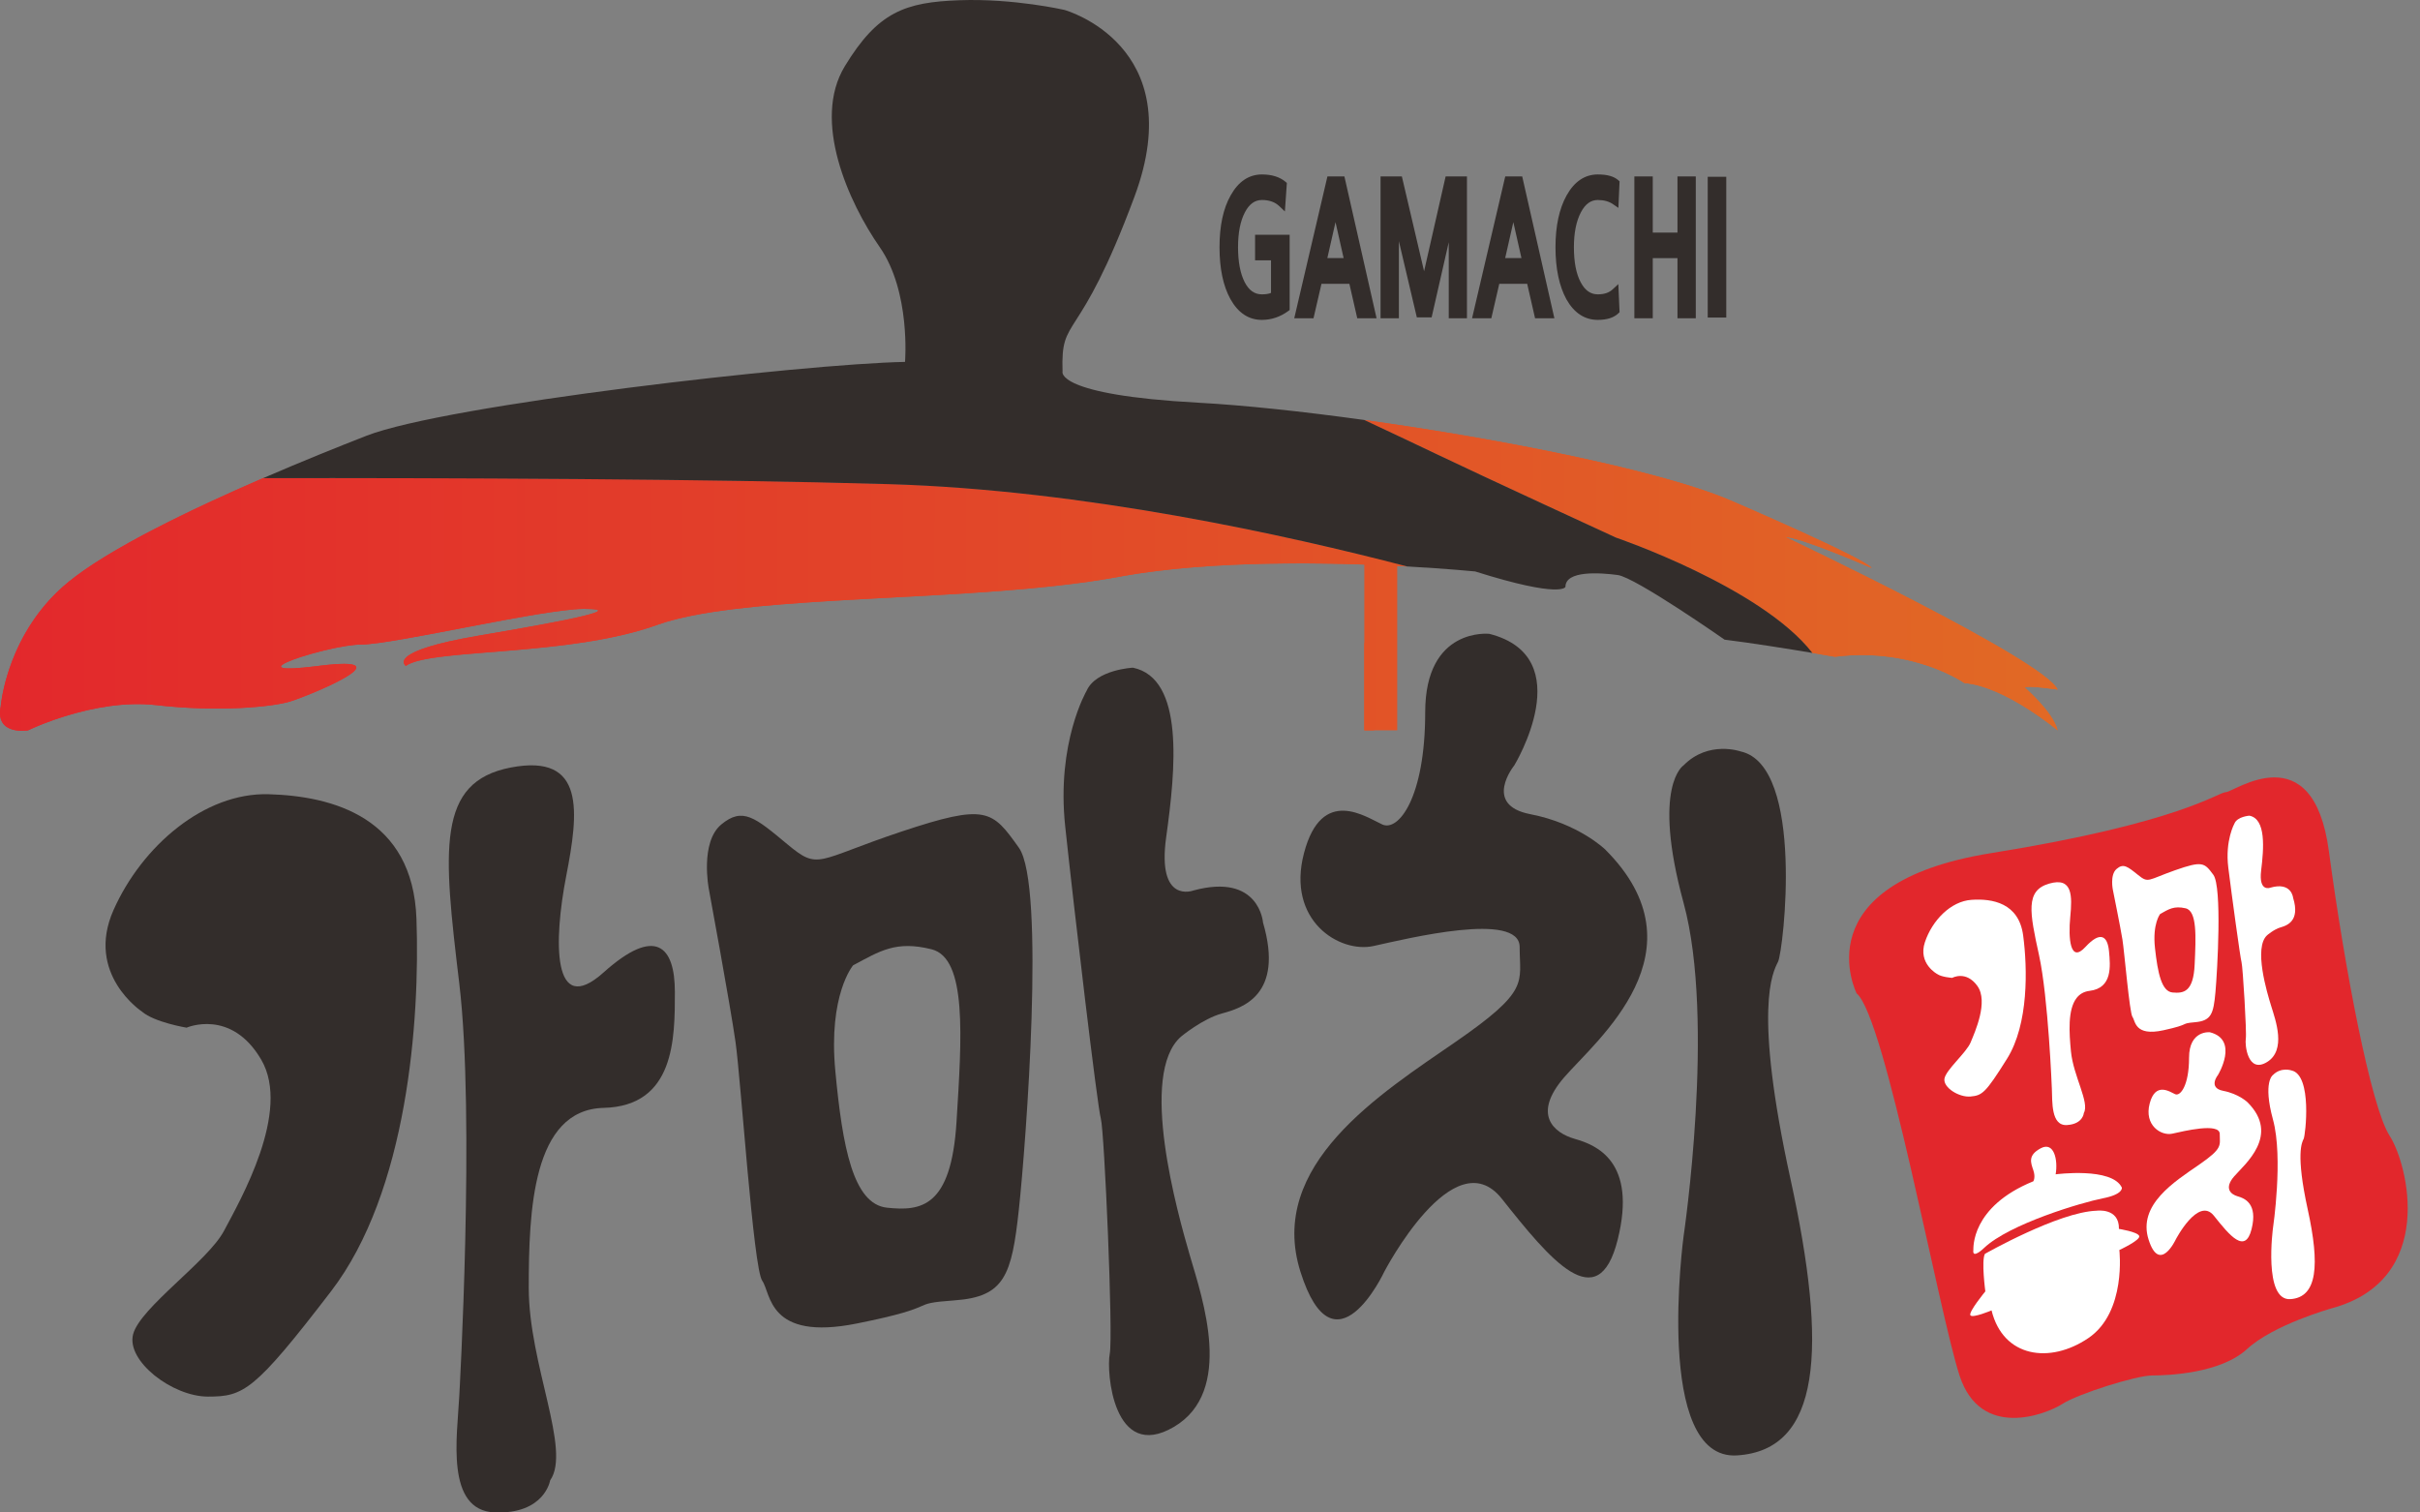 <svg width="160" height="100" viewBox="0 0 160 100" fill="none" xmlns="http://www.w3.org/2000/svg">
<rect x="0" y="0" width="160" height="100" fill="#808080" stroke="none"/>
<path d="M9.39 66.886C9.39 66.886 5.621 64.412 7.505 60.17C9.39 55.929 13.514 52.393 17.756 52.511C21.998 52.629 27.301 54.043 27.535 60.759C27.771 67.476 26.947 78.787 21.88 85.385C16.813 91.985 16.106 92.338 13.751 92.338C11.394 92.338 8.331 89.98 8.802 88.213C9.273 86.446 13.751 83.383 14.81 81.378C15.871 79.376 19.268 73.485 17.275 70.068C15.282 66.65 12.336 67.946 12.336 67.946C12.336 67.946 10.212 67.595 9.39 66.886Z" fill="#332D2B"/>
<path d="M30.363 92.338C30.363 92.338 31.424 73.839 30.363 65.002C29.304 56.164 28.832 51.687 33.781 50.743C38.729 49.801 38.258 53.69 37.433 57.932C36.609 62.174 36.491 67.358 39.907 64.294C43.325 61.23 44.62 62.528 44.62 65.59C44.62 68.654 44.62 73.131 39.907 73.249C35.195 73.367 34.959 80.083 34.959 85.15C34.959 90.216 37.786 95.871 36.374 97.875C36.374 97.875 36.019 100.115 32.72 99.996C29.421 99.878 30.234 94.924 30.363 92.338Z" fill="#332D2B"/>
<path d="M63.24 74.192C62.886 79.848 60.882 80.084 58.644 79.848C56.405 79.612 55.699 75.841 55.227 70.797C54.755 65.754 56.405 63.823 56.405 63.823C58.173 62.88 59.233 62.173 61.59 62.763C63.946 63.352 63.592 68.535 63.24 74.192ZM67.363 56.046C65.596 53.572 65.242 53.1 59.586 54.986C53.931 56.872 54.167 57.578 52.045 55.81C49.925 54.044 49.1 53.336 47.685 54.514C46.272 55.692 46.861 58.756 46.861 58.756C46.861 58.756 48.276 66.415 48.629 68.889C48.982 71.364 49.807 83.853 50.395 84.678C50.985 85.503 50.75 88.685 56.641 87.507C62.532 86.327 59.823 86.21 63.122 85.974C66.42 85.74 66.892 84.325 67.363 79.966C67.834 75.606 69.13 58.52 67.363 56.046Z" fill="#332D2B"/>
<path d="M71.84 45.677C71.84 45.677 69.836 49.094 70.426 54.632C71.016 60.17 72.548 73.131 72.782 73.956C73.018 74.781 73.607 88.332 73.372 89.509C73.135 90.688 73.607 96.697 77.614 94.341C81.62 91.984 79.499 85.856 78.674 83.028C77.85 80.2 75.257 71.011 78.085 68.537C78.085 68.537 79.499 67.358 80.796 67.005C82.091 66.651 84.919 65.826 83.505 60.995C83.505 60.995 83.27 57.696 78.909 58.874C78.909 58.874 76.478 59.816 77.104 55.34C77.731 50.862 78.32 44.853 74.904 44.145C74.904 44.145 72.456 44.268 71.84 45.677Z" fill="#332D2B"/>
<path d="M98.47 41.907C98.47 41.907 94.228 41.436 94.228 47.091C94.228 52.747 92.459 54.986 91.4 54.515C90.34 54.044 87.394 51.922 86.216 56.4C85.037 60.878 88.572 63.039 90.81 62.547C93.05 62.055 100.473 60.23 100.473 62.615C100.473 65.001 101.179 65.473 96.231 68.889C91.282 72.306 83.745 77.02 85.982 84.09C88.218 91.159 91.518 84.09 91.518 84.09C91.518 84.09 96.113 75.252 99.295 79.258C102.475 83.265 105.656 87.153 106.953 81.968C108.249 76.784 105.539 75.703 104.125 75.301C102.711 74.898 101.298 73.68 103.419 71.227C105.539 68.771 112.845 62.88 106.128 56.164C106.128 56.164 104.361 54.443 101.179 53.831C97.999 53.218 100.12 50.601 100.12 50.601C100.12 50.601 104.479 43.439 98.47 41.907Z" fill="#332D2B"/>
<path d="M111.312 50.601C111.312 50.601 109.19 51.922 111.312 59.699C113.433 67.475 111.312 81.733 111.312 81.733C111.312 81.733 109.308 96.578 114.847 96.226C120.385 95.872 120.855 89.273 118.381 77.962C115.907 66.651 117.203 64.293 117.557 63.587C117.911 62.881 119.339 50.626 115.09 49.684C115.09 49.684 112.962 48.928 111.312 50.601Z" fill="#332D2B"/>
<path d="M17.399 31.611C12.561 33.703 7.239 36.271 4.551 38.456C0.438 41.798 0.051 46.684 0.051 46.684C-0.361 48.658 1.851 48.289 1.851 48.289C1.851 48.289 6.21 46.149 10.335 46.62C14.459 47.092 17.993 46.738 19.172 46.384C20.35 46.031 27.145 43.255 21.057 44.028C14.968 44.801 21.764 42.614 23.884 42.614C26.006 42.614 35.903 40.257 38.613 40.257C41.323 40.257 37.907 40.964 31.661 42.024C25.416 43.086 26.831 44.028 26.831 44.028C28.48 42.849 37.553 43.439 43.444 41.318C49.335 39.196 64.417 39.903 73.961 38.137C80.109 36.998 88.109 37.18 93.028 37.453C85.12 35.385 71.647 32.391 58.761 32.009C47.68 31.682 32.041 31.609 20.345 31.609C19.331 31.609 18.348 31.61 17.399 31.611Z" fill="url(#paint0_linear_71_8443)"/>
<path d="M0.051 46.684C-0.361 48.658 1.851 48.289 1.851 48.289C1.851 48.289 2.504 47.968 3.545 47.602L2.731 40.299C0.315 43.344 0.051 46.684 0.051 46.684Z" fill="url(#paint1_linear_71_8443)"/>
<path d="M2.731 40.299L3.546 47.602C3.978 47.45 4.477 47.29 5.024 47.142L4.098 38.843C3.579 39.309 3.127 39.8 2.731 40.299Z" fill="url(#paint2_linear_71_8443)"/>
<path d="M4.551 38.456C4.395 38.583 4.245 38.712 4.099 38.843L5.024 47.142C5.49 47.017 5.992 46.899 6.517 46.803L5.506 37.739C5.16 37.982 4.84 38.221 4.551 38.456Z" fill="url(#paint3_linear_71_8443)"/>
<path d="M6.928 36.809C6.416 37.123 5.939 37.434 5.503 37.739L6.514 46.803C6.999 46.713 7.504 46.642 8.021 46.599L6.928 36.809H6.928Z" fill="url(#paint4_linear_71_8443)"/>
<path d="M6.931 36.809L8.023 46.599C8.526 46.557 9.036 46.541 9.55 46.56L8.367 35.968C7.865 36.25 7.384 36.531 6.931 36.809Z" fill="url(#paint5_linear_71_8443)"/>
<path d="M8.362 35.968L9.545 46.56C9.807 46.571 10.068 46.59 10.33 46.62C10.586 46.649 10.839 46.675 11.09 46.699L9.807 35.185C9.309 35.447 8.826 35.708 8.362 35.968Z" fill="url(#paint6_linear_71_8443)"/>
<path d="M9.81 35.185L11.093 46.698C11.621 46.746 12.136 46.782 12.635 46.806L11.256 34.445C10.763 34.691 10.28 34.938 9.81 35.185Z" fill="url(#paint7_linear_71_8443)"/>
<path d="M11.255 34.445L12.634 46.806C13.165 46.832 13.679 46.844 14.169 46.846L12.707 33.736C12.216 33.971 11.731 34.208 11.255 34.445Z" fill="url(#paint8_linear_71_8443)"/>
<path d="M12.705 33.736L14.168 46.847C14.705 46.849 15.216 46.839 15.694 46.819L14.158 33.055C13.67 33.279 13.185 33.507 12.705 33.736Z" fill="url(#paint9_linear_71_8443)"/>
<path d="M14.165 33.054L15.7 46.819C16.255 46.795 16.764 46.759 17.219 46.713L15.622 32.393C15.137 32.61 14.649 32.831 14.165 33.054Z" fill="url(#paint10_linear_71_8443)"/>
<path d="M15.618 32.393L17.215 46.713C17.822 46.653 18.332 46.576 18.721 46.495L17.077 31.75C16.594 31.96 16.107 32.174 15.618 32.393Z" fill="url(#paint11_linear_71_8443)"/>
<path d="M17.395 31.611C17.289 31.657 17.182 31.703 17.075 31.749L18.72 46.495C18.893 46.459 19.044 46.421 19.168 46.384C19.373 46.323 19.748 46.188 20.195 46.011L19.988 44.145C17.786 44.343 18.48 43.893 19.908 43.431L18.589 31.61C18.185 31.61 17.787 31.61 17.395 31.611Z" fill="url(#paint12_linear_71_8443)"/>
<path d="M18.594 31.61L19.912 43.431C20.357 43.286 20.874 43.142 21.396 43.014L20.123 31.61H18.594ZM21.058 44.028C20.645 44.081 20.292 44.12 19.992 44.146L20.2 46.011C20.647 45.835 21.166 45.617 21.66 45.388L21.503 43.975C21.362 43.991 21.214 44.009 21.058 44.028Z" fill="url(#paint13_linear_71_8443)"/>
<path d="M20.343 31.61H20.122L21.395 43.013C21.908 42.888 22.428 42.781 22.89 42.708L21.652 31.61H20.343ZM21.501 43.974L21.659 45.388C22.219 45.129 22.747 44.857 23.103 44.617L23.023 43.901C22.939 43.896 22.843 43.892 22.736 43.892C22.427 43.892 22.021 43.918 21.501 43.974Z" fill="url(#paint14_linear_71_8443)"/>
<path d="M21.655 31.61L22.893 42.708C23.276 42.649 23.619 42.614 23.887 42.614C24.029 42.614 24.204 42.604 24.41 42.584L23.187 31.611C22.671 31.611 22.16 31.61 21.655 31.61ZM23.106 44.617C23.652 44.249 23.795 43.956 23.027 43.902L23.106 44.617Z" fill="url(#paint15_linear_71_8443)"/>
<path d="M23.184 31.611L24.407 42.584C24.805 42.546 25.319 42.474 25.913 42.377L24.712 31.613C24.198 31.612 23.687 31.612 23.184 31.611Z" fill="url(#paint16_linear_71_8443)"/>
<path d="M24.712 31.613L25.913 42.377C26.371 42.303 26.876 42.216 27.415 42.118L26.244 31.615C25.728 31.614 25.218 31.614 24.712 31.613ZM26.83 44.027C27.004 43.903 27.263 43.797 27.592 43.707L27.521 43.062C26.234 43.631 26.83 44.027 26.83 44.027Z" fill="url(#paint17_linear_71_8443)"/>
<path d="M26.245 31.616L27.416 42.118C27.893 42.032 28.396 41.937 28.915 41.84L27.776 31.62C27.263 31.619 26.752 31.617 26.245 31.616ZM27.522 43.063L27.593 43.708C27.995 43.596 28.503 43.508 29.092 43.431L28.997 42.577C28.341 42.748 27.865 42.912 27.522 43.063Z" fill="url(#paint18_linear_71_8443)"/>
<path d="M27.778 31.62L28.917 41.84C29.406 41.746 29.908 41.651 30.416 41.553L29.308 31.625C28.795 31.622 28.285 31.621 27.778 31.62ZM28.999 42.577L29.095 43.431C29.553 43.372 30.061 43.319 30.608 43.268L30.493 42.239C29.913 42.354 29.419 42.468 28.999 42.577Z" fill="url(#paint19_linear_71_8443)"/>
<path d="M29.307 31.625L30.414 41.553C30.912 41.458 31.414 41.362 31.913 41.267L30.839 31.63C30.325 31.628 29.814 31.627 29.307 31.625ZM31.662 42.024C31.237 42.097 30.848 42.169 30.492 42.239L30.606 43.268C31.083 43.225 31.592 43.184 32.122 43.141L31.991 41.969C31.882 41.986 31.773 42.006 31.662 42.024Z" fill="url(#paint20_linear_71_8443)"/>
<path d="M30.833 31.631L31.908 41.267C32.412 41.172 32.915 41.077 33.406 40.986L32.363 31.637C31.851 31.635 31.341 31.633 30.833 31.631ZM31.985 41.969L32.117 43.142C32.604 43.102 33.113 43.062 33.633 43.019L33.487 41.71C33.008 41.793 32.508 41.879 31.985 41.969Z" fill="url(#paint21_linear_71_8443)"/>
<path d="M32.366 31.638L33.41 40.987C33.925 40.892 34.428 40.802 34.91 40.719L33.897 31.645C33.385 31.643 32.875 31.64 32.366 31.638ZM33.49 41.71L33.636 43.02C34.132 42.978 34.637 42.934 35.152 42.885L34.991 41.443C34.52 41.528 34.02 41.618 33.49 41.71Z" fill="url(#paint22_linear_71_8443)"/>
<path d="M33.897 31.645L34.91 40.719C35.441 40.628 35.946 40.546 36.411 40.478L35.427 31.654C34.916 31.651 34.405 31.649 33.897 31.645ZM34.99 41.442L35.151 42.885C35.65 42.837 36.154 42.786 36.662 42.727L36.487 41.164C36.033 41.252 35.532 41.345 34.99 41.442Z" fill="url(#paint23_linear_71_8443)"/>
<path d="M35.433 31.654L36.416 40.478C36.987 40.393 37.499 40.329 37.927 40.292L36.965 31.664C36.452 31.661 35.943 31.657 35.433 31.654ZM36.493 41.164L36.667 42.727C37.169 42.67 37.674 42.605 38.178 42.533L37.99 40.859C37.568 40.952 37.066 41.054 36.493 41.164Z" fill="url(#paint24_linear_71_8443)"/>
<path d="M36.957 31.664L37.919 40.292C38.184 40.27 38.415 40.257 38.609 40.257C39.041 40.257 39.316 40.275 39.45 40.31L38.488 31.676C37.977 31.672 37.467 31.669 36.957 31.664ZM37.983 40.859L38.17 42.533C38.673 42.461 39.175 42.38 39.67 42.29V42.289L39.466 40.448C39.276 40.549 38.765 40.688 37.983 40.859Z" fill="url(#paint25_linear_71_8443)"/>
<path d="M38.486 31.676L39.449 40.31C39.575 40.341 39.577 40.389 39.465 40.448L39.669 42.29C40.177 42.197 40.676 42.095 41.166 41.98L40.018 31.689C39.508 31.684 38.997 31.68 38.486 31.676Z" fill="url(#paint26_linear_71_8443)"/>
<path d="M40.023 31.689L41.171 41.98C41.679 41.86 42.176 41.728 42.656 41.581L41.555 31.703C41.045 31.698 40.536 31.693 40.023 31.689Z" fill="url(#paint27_linear_71_8443)"/>
<path d="M41.556 31.703L42.656 41.58C42.925 41.497 43.188 41.41 43.444 41.317C43.662 41.24 43.891 41.164 44.133 41.094L43.089 31.719C42.579 31.713 42.068 31.708 41.556 31.703Z" fill="url(#paint28_linear_71_8443)"/>
<path d="M43.091 31.719L44.135 41.094C44.591 40.96 45.089 40.84 45.623 40.73V40.729L44.622 31.737C44.113 31.73 43.603 31.724 43.091 31.719V31.719Z" fill="url(#paint29_linear_71_8443)"/>
<path d="M44.616 31.737L45.618 40.73C46.091 40.632 46.593 40.544 47.12 40.463L46.148 31.756C45.641 31.749 45.13 31.742 44.616 31.737Z" fill="url(#paint30_linear_71_8443)"/>
<path d="M46.155 31.756L47.127 40.463C47.609 40.389 48.113 40.32 48.634 40.257L47.687 31.778C47.18 31.77 46.67 31.763 46.155 31.756Z" fill="url(#paint31_linear_71_8443)"/>
<path d="M47.683 31.778L48.63 40.258C49.118 40.199 49.622 40.144 50.141 40.093L49.216 31.8C48.708 31.792 48.197 31.785 47.683 31.778Z" fill="url(#paint32_linear_71_8443)"/>
<path d="M49.212 31.8L50.137 40.093C50.63 40.045 51.137 40 51.654 39.959L50.746 31.826C50.239 31.817 49.727 31.809 49.212 31.8Z" fill="url(#paint33_linear_71_8443)"/>
<path d="M50.757 31.826L51.664 39.958C52.161 39.918 52.666 39.881 53.182 39.845L52.291 31.854C51.785 31.845 51.272 31.834 50.757 31.826Z" fill="url(#paint34_linear_71_8443)"/>
<path d="M52.29 31.853L53.181 39.845C53.679 39.81 54.186 39.776 54.699 39.745L53.822 31.885C53.317 31.874 52.807 31.863 52.29 31.853Z" fill="url(#paint35_linear_71_8443)"/>
<path d="M53.815 31.886L54.693 39.745C55.194 39.715 55.701 39.686 56.212 39.657L55.35 31.919C54.844 31.908 54.333 31.897 53.815 31.886Z" fill="url(#paint36_linear_71_8443)"/>
<path d="M55.352 31.919L56.214 39.656C56.716 39.628 57.225 39.6 57.735 39.572L56.887 31.957C56.383 31.944 55.87 31.931 55.352 31.919Z" fill="url(#paint37_linear_71_8443)"/>
<path d="M56.888 31.957L57.736 39.572C58.24 39.545 58.748 39.518 59.256 39.491L58.421 31.999C57.919 31.985 57.407 31.971 56.888 31.957Z" fill="url(#paint38_linear_71_8443)"/>
<path d="M58.418 31.998L59.254 39.491C59.759 39.464 60.267 39.437 60.776 39.409L59.954 32.051C59.555 32.035 59.157 32.021 58.76 32.009C58.646 32.005 58.533 32.002 58.418 31.998Z" fill="url(#paint39_linear_71_8443)"/>
<path d="M59.955 32.051L60.776 39.409C61.283 39.382 61.79 39.353 62.297 39.324L61.495 32.128C60.982 32.099 60.468 32.073 59.955 32.051Z" fill="url(#paint40_linear_71_8443)"/>
<path d="M61.499 32.128L62.301 39.324C62.809 39.295 63.316 39.264 63.821 39.232L63.04 32.226C62.527 32.19 62.012 32.157 61.499 32.128Z" fill="url(#paint41_linear_71_8443)"/>
<path d="M63.04 32.226L63.821 39.232C64.329 39.199 64.836 39.166 65.339 39.13L64.583 32.346C64.07 32.302 63.554 32.263 63.04 32.226Z" fill="url(#paint42_linear_71_8443)"/>
<path d="M64.58 32.346L65.336 39.13C65.846 39.093 66.351 39.055 66.853 39.014L66.126 32.485C65.611 32.436 65.097 32.389 64.58 32.346Z" fill="url(#paint43_linear_71_8443)"/>
<path d="M66.123 32.486L66.851 39.014C67.362 38.972 67.867 38.928 68.367 38.881L67.672 32.645C67.156 32.589 66.641 32.536 66.123 32.486Z" fill="url(#paint44_linear_71_8443)"/>
<path d="M67.673 32.644L68.368 38.88C68.879 38.832 69.384 38.78 69.88 38.724L69.222 32.822C68.708 32.76 68.191 32.7 67.674 32.644H67.673H67.673Z" fill="url(#paint45_linear_71_8443)"/>
<path d="M69.219 32.822L69.877 38.724C70.389 38.667 70.893 38.606 71.388 38.54L70.771 33.017C70.255 32.95 69.738 32.885 69.219 32.822Z" fill="url(#paint46_linear_71_8443)"/>
<path d="M70.776 33.017L71.393 38.54C71.905 38.473 72.407 38.4 72.898 38.32L72.33 33.23C71.814 33.157 71.296 33.086 70.776 33.017Z" fill="url(#paint47_linear_71_8443)"/>
<path d="M72.897 38.32C73.259 38.263 73.613 38.201 73.961 38.137C74.106 38.11 74.252 38.084 74.399 38.058L73.886 33.46C73.369 33.381 72.851 33.305 72.329 33.23L72.897 38.32Z" fill="url(#paint48_linear_71_8443)"/>
<path d="M73.884 33.46L74.397 38.058C74.889 37.974 75.39 37.896 75.901 37.826L75.442 33.704C74.926 33.621 74.406 33.539 73.884 33.46Z" fill="url(#paint49_linear_71_8443)"/>
<path d="M75.442 33.705L75.902 37.827C76.398 37.759 76.901 37.699 77.411 37.645L77.001 33.967C76.487 33.878 75.966 33.79 75.442 33.705Z" fill="url(#paint50_linear_71_8443)"/>
<path d="M77.005 33.966L77.415 37.644C77.915 37.592 78.42 37.544 78.929 37.504L78.565 34.241C78.05 34.148 77.529 34.056 77.005 33.966Z" fill="url(#paint51_linear_71_8443)"/>
<path d="M78.559 34.241L78.922 37.504C79.426 37.464 79.933 37.428 80.441 37.398L80.122 34.532C79.606 34.434 79.085 34.338 78.559 34.241Z" fill="url(#paint52_linear_71_8443)"/>
<path d="M80.121 34.532L80.44 37.398C80.947 37.368 81.455 37.343 81.962 37.323L81.686 34.838C81.17 34.736 80.648 34.633 80.121 34.532Z" fill="url(#paint53_linear_71_8443)"/>
<path d="M81.692 34.838L81.969 37.324C82.479 37.303 82.989 37.287 83.494 37.276L83.258 35.158C82.744 35.051 82.222 34.944 81.692 34.838Z" fill="url(#paint54_linear_71_8443)"/>
<path d="M83.255 35.158L83.491 37.275C84.004 37.262 84.513 37.255 85.018 37.25L84.822 35.49C84.307 35.379 83.786 35.268 83.255 35.158Z" fill="url(#paint55_linear_71_8443)"/>
<path d="M84.821 35.491L85.018 37.251C85.533 37.247 86.046 37.246 86.549 37.249L86.391 35.838C85.878 35.722 85.354 35.606 84.821 35.491Z" fill="url(#paint56_linear_71_8443)"/>
<path d="M86.394 35.838L86.551 37.25C87.07 37.252 87.582 37.258 88.083 37.267L87.964 36.198C87.452 36.079 86.928 35.959 86.394 35.838Z" fill="url(#paint57_linear_71_8443)"/>
<path d="M87.963 36.198L88.082 37.267C88.606 37.277 89.119 37.29 89.616 37.305L89.534 36.573C89.025 36.45 88.5 36.324 87.963 36.198Z" fill="url(#paint58_linear_71_8443)"/>
<path d="M89.531 36.573L89.613 37.306C90.143 37.321 90.656 37.34 91.15 37.361L91.105 36.961C90.597 36.834 90.073 36.704 89.531 36.573Z" fill="url(#paint59_linear_71_8443)"/>
<path d="M91.106 36.961L91.151 37.36C91.689 37.384 92.203 37.409 92.689 37.434L92.681 37.363C92.177 37.231 91.652 37.098 91.106 36.961Z" fill="url(#paint60_linear_71_8443)"/>
<path d="M92.68 37.363L92.688 37.435C92.802 37.441 92.915 37.446 93.026 37.453C92.911 37.423 92.796 37.393 92.68 37.363Z" fill="url(#paint61_linear_71_8443)"/>
<path d="M90.199 27.768C92.037 28.63 93.842 29.48 94.937 30.006C97.883 31.42 106.839 35.544 106.839 35.544C106.839 35.544 116.417 38.798 119.825 43.168C120.721 43.318 121.319 43.422 121.319 43.422C126.49 42.77 129.879 45.159 129.879 45.159C132.572 45.377 136.046 48.288 136.046 48.288C135.743 47.071 133.876 45.464 133.876 45.464C134.005 45.29 136.046 45.594 136.046 45.594C135.135 43.596 118.062 35.515 118.062 35.515C118.93 35.472 123.752 37.557 123.752 37.557C123.318 36.905 114.348 33.056 114.348 33.056C109.742 31.107 99.337 29.036 90.199 27.768Z" fill="url(#paint62_linear_71_8443)"/>
<path d="M90.202 42.515H90.848V48.288H90.202V42.515Z" fill="url(#paint63_linear_71_8443)"/>
<path d="M90.202 28.794H92.378V48.287H90.202V28.794Z" fill="url(#paint64_linear_71_8443)"/>
<path d="M90.199 27.769C90.704 28.005 91.207 28.242 91.693 28.47L91.637 27.974C91.155 27.903 90.675 27.835 90.199 27.769Z" fill="url(#paint65_linear_71_8443)"/>
<path d="M91.634 27.974L91.69 28.47C92.258 28.737 92.804 28.994 93.305 29.231L93.191 28.206C92.671 28.126 92.15 28.049 91.634 27.974Z" fill="url(#paint66_linear_71_8443)"/>
<path d="M93.19 28.206L93.305 29.231C93.928 29.527 94.482 29.79 94.922 30.001L94.749 28.451C94.228 28.368 93.709 28.286 93.19 28.206Z" fill="url(#paint67_linear_71_8443)"/>
<path d="M94.75 28.451L94.923 30C94.926 30.003 94.931 30.005 94.934 30.006C95.359 30.211 95.909 30.47 96.538 30.767L96.309 28.708C95.79 28.62 95.269 28.535 94.75 28.451Z" fill="url(#paint68_linear_71_8443)"/>
<path d="M96.303 28.708L96.532 30.767C97.028 30.999 97.573 31.254 98.146 31.523L97.862 28.976C97.344 28.885 96.824 28.796 96.303 28.708Z" fill="url(#paint69_linear_71_8443)"/>
<path d="M97.868 28.976L98.152 31.523C98.674 31.765 99.216 32.018 99.766 32.274L99.43 29.258C98.913 29.163 98.391 29.069 97.868 28.976Z" fill="url(#paint70_linear_71_8443)"/>
<path d="M99.431 29.258L99.766 32.274C100.303 32.523 100.846 32.775 101.379 33.022L100.993 29.553C100.476 29.454 99.955 29.355 99.431 29.258Z" fill="url(#paint71_linear_71_8443)"/>
<path d="M100.993 29.552L101.38 33.022C101.933 33.279 102.477 33.531 102.993 33.77L102.558 29.864C102.042 29.758 101.52 29.655 100.993 29.552Z" fill="url(#paint72_linear_71_8443)"/>
<path d="M102.553 29.864L102.989 33.77C105.142 34.766 106.832 35.545 106.832 35.545C106.832 35.545 116.41 38.798 119.819 43.169C120.714 43.318 121.313 43.422 121.313 43.422C126.484 42.771 129.872 45.16 129.872 45.16C132.565 45.378 136.039 48.289 136.039 48.289C135.736 47.071 133.869 45.464 133.869 45.464C133.998 45.29 136.039 45.594 136.039 45.594C135.128 43.596 118.055 35.515 118.055 35.515C118.924 35.473 123.745 37.557 123.745 37.557C123.312 36.906 114.341 33.057 114.341 33.057C111.789 31.978 107.461 30.86 102.553 29.864Z" fill="url(#paint73_linear_71_8443)"/>
<path d="M106.839 35.544C106.839 35.544 97.883 31.42 94.937 30.006C93.843 29.481 92.037 28.63 90.201 27.768C86.076 27.196 82.209 26.787 79.251 26.627C69.737 26.113 70.251 24.571 70.251 24.571C70.123 20.713 71.279 23.028 75.008 12.999C78.737 2.972 70.38 0.657 70.38 0.657C70.38 0.657 67.037 -0.115 63.437 0.015C59.837 0.143 58.038 0.785 55.852 4.385C53.666 7.984 56.108 13.386 58.166 16.342C60.223 19.299 59.837 23.927 59.837 23.927C53.151 24.055 29.495 26.755 24.223 28.813C22.397 29.526 19.968 30.501 17.402 31.611C29.3 31.598 46.724 31.654 58.764 32.01C71.65 32.39 85.123 35.386 93.031 37.452C95.749 37.604 97.531 37.782 97.531 37.782C103.264 39.59 103.5 38.803 103.5 38.803C103.5 37.704 105.779 37.861 106.956 38.018C108.134 38.175 114.022 42.292 114.022 42.292C115.815 42.513 118.272 42.908 119.826 43.168C116.417 38.798 106.839 35.544 106.839 35.544Z" fill="#332D2B"/>
<path d="M82.98 17.21H84.034V19.366C83.887 19.43 83.683 19.461 83.428 19.461C82.944 19.461 82.573 19.198 82.294 18.658C82.002 18.09 81.854 17.31 81.854 16.342C81.854 15.382 82.007 14.608 82.307 14.04C82.594 13.489 82.963 13.223 83.434 13.223C83.92 13.223 84.297 13.358 84.588 13.635L84.951 13.981L85.082 12.096L84.99 12.018C84.606 11.697 84.083 11.534 83.434 11.534C82.575 11.534 81.877 12 81.366 12.919C80.877 13.778 80.629 14.931 80.629 16.342C80.629 17.753 80.87 18.904 81.344 19.763C81.853 20.683 82.553 21.15 83.428 21.15C84.056 21.15 84.642 20.954 85.17 20.567L85.266 20.497V15.521H82.98V17.21Z" fill="#332D2B"/>
<path d="M88.834 17.061H87.759L88.298 14.687L88.834 17.061ZM87.764 11.664L85.57 21.043H86.843L87.371 18.763H89.215L89.736 21.043H91.013L88.886 11.664H87.764Z" fill="#332D2B"/>
<path d="M94.154 17.933L92.685 11.665H91.276V21.043H92.488V15.945L93.675 20.983H94.653L95.785 16.014V21.043H96.989V11.665H95.579L94.154 17.933Z" fill="#332D2B"/>
<path d="M100.591 17.061H99.516L100.055 14.687L100.591 17.061ZM99.521 11.664L97.327 21.043H98.6L99.126 18.763H100.971L101.492 21.043H102.769L100.642 11.664H99.521Z" fill="#332D2B"/>
<path d="M105.641 13.223C106.042 13.223 106.381 13.317 106.649 13.503L107.001 13.745L107.079 11.99L106.995 11.915C106.706 11.659 106.263 11.534 105.641 11.534C104.785 11.534 104.09 12 103.577 12.92C103.09 13.796 102.842 14.947 102.842 16.342C102.842 17.753 103.086 18.912 103.564 19.789C104.073 20.692 104.772 21.15 105.641 21.15C106.244 21.15 106.702 21.004 107.003 20.714L107.079 20.64L106.997 18.784L106.623 19.13C106.384 19.353 106.062 19.461 105.641 19.461C105.163 19.461 104.795 19.201 104.511 18.666C104.212 18.113 104.06 17.333 104.06 16.342C104.06 15.391 104.217 14.612 104.527 14.028C104.814 13.486 105.178 13.223 105.641 13.223Z" fill="#332D2B"/>
<path d="M110.907 15.378H109.274V11.665H108.057V21.043H109.274V17.067H110.907V21.043H112.118V11.665H110.907V15.378Z" fill="#332D2B"/>
<path d="M112.907 20.995H114.134V11.688H112.907V20.995Z" fill="#332D2B"/>
<path d="M122.751 65.677C122.751 65.677 119.088 58.42 131.647 56.405C144.205 54.389 146.648 52.373 147.173 52.373C147.696 52.373 152.929 48.477 153.975 56.271C155.021 64.064 156.766 73.202 157.987 75.084C159.208 76.965 161.128 84.625 154.149 86.504C154.149 86.504 150.312 87.58 148.566 89.193C146.823 90.806 143.335 90.941 142.288 90.941C141.242 90.941 137.403 92.149 136.357 92.822C135.311 93.494 130.95 95.24 129.555 90.941C128.159 86.64 124.669 67.29 122.751 65.677Z" fill="#E2272C"/>
<path d="M128.086 64.403C128.086 64.403 126.79 63.72 127.268 62.289C127.746 60.859 128.969 59.587 130.345 59.494C131.719 59.4 133.479 59.692 133.764 61.858C134.049 64.023 134.133 67.704 132.699 69.996C131.267 72.287 131.05 72.424 130.288 72.497C129.525 72.569 128.462 71.903 128.559 71.317C128.657 70.73 130.009 69.6 130.289 68.921C130.57 68.24 131.484 66.229 130.734 65.186C129.983 64.142 129.071 64.653 129.071 64.653C129.071 64.653 128.375 64.606 128.086 64.403Z" fill="white"/>
<path d="M137.296 65.985C136.699 66.752 136.804 68.285 136.922 69.513C137.079 71.152 138.168 72.892 137.775 73.584C137.775 73.584 137.73 74.318 136.659 74.384C135.589 74.449 135.698 72.822 135.66 71.979C135.66 71.979 135.427 65.965 134.81 63.141C134.191 60.316 133.901 58.883 135.472 58.424C137.042 57.965 137.01 59.239 136.876 60.636C136.741 62.032 136.865 63.713 137.873 62.616C138.883 61.518 139.343 61.897 139.438 62.888C139.532 63.878 139.673 65.328 138.153 65.512C137.772 65.558 137.495 65.728 137.296 65.985Z" fill="white"/>
<path d="M145.102 63.757C145.021 65.596 144.371 65.684 143.641 65.62C142.914 65.556 142.662 64.335 142.48 62.7C142.298 61.064 142.823 60.428 142.823 60.428C143.391 60.111 143.731 59.876 144.501 60.053C145.269 60.23 145.185 61.917 145.102 63.757ZM146.337 57.839C145.748 57.045 145.631 56.895 143.805 57.538C141.978 58.183 142.059 58.412 141.36 57.85C140.662 57.289 140.389 57.063 139.936 57.454C139.484 57.846 139.695 58.838 139.695 58.838C139.695 58.838 140.197 61.316 140.326 62.117C140.455 62.92 140.794 66.97 140.991 67.236C141.187 67.501 141.129 68.535 143.035 68.118C144.942 67.701 144.06 67.679 145.131 67.585C146.202 67.489 146.346 67.026 146.475 65.607C146.602 64.188 146.924 58.632 146.337 57.839Z" fill="white"/>
<path d="M147.733 54.446C147.733 54.446 147.102 55.566 147.325 57.362C147.549 59.156 148.12 63.359 148.202 63.624C148.282 63.892 148.552 68.289 148.483 68.672C148.411 69.056 148.601 71.006 149.888 70.218C151.174 69.428 150.451 67.45 150.168 66.538C149.884 65.623 148.987 62.652 149.893 61.834C149.893 61.834 150.345 61.443 150.763 61.321C151.183 61.198 152.096 60.914 151.609 59.354C151.609 59.354 151.513 58.282 150.104 58.69C150.104 58.69 149.32 59.01 149.497 57.553C149.676 56.095 149.832 54.14 148.719 53.93C148.719 53.93 147.925 53.984 147.733 54.446Z" fill="white"/>
<path d="M146.109 68.249C146.109 68.249 144.731 68.096 144.731 69.932C144.731 71.77 144.157 72.497 143.812 72.344C143.467 72.191 142.511 71.501 142.128 72.957C141.745 74.411 142.893 75.113 143.621 74.954C144.348 74.794 146.76 74.201 146.76 74.975C146.76 75.751 146.988 75.904 145.381 77.015C143.775 78.123 141.324 79.654 142.053 81.951C142.779 84.248 143.851 81.951 143.851 81.951C143.851 81.951 145.343 79.081 146.376 80.383C147.41 81.684 148.444 82.947 148.865 81.262C149.286 79.578 148.406 79.226 147.947 79.097C147.486 78.966 147.027 78.569 147.717 77.773C148.406 76.977 150.779 75.061 148.597 72.879C148.597 72.879 148.024 72.321 146.988 72.122C145.956 71.922 146.643 71.073 146.643 71.073C146.643 71.073 148.061 68.746 146.109 68.249Z" fill="white"/>
<path d="M150.281 71.073C150.281 71.073 149.592 71.501 150.281 74.027C150.969 76.554 150.281 81.185 150.281 81.185C150.281 81.185 149.629 86.009 151.428 85.894C153.228 85.779 153.382 83.635 152.577 79.961C151.774 76.286 152.194 75.521 152.31 75.291C152.424 75.062 152.889 71.081 151.508 70.775C151.508 70.775 150.816 70.53 150.281 71.073Z" fill="white"/>
<path d="M130.469 82.647C130.483 82.548 130.277 79.795 134.434 78.103C134.434 78.103 134.599 77.86 134.434 77.369C134.27 76.877 134.051 76.385 134.927 75.919C135.802 75.454 136.075 76.684 135.911 77.642C135.911 77.642 139.631 77.149 140.287 78.517C140.287 78.517 140.409 78.962 139.021 79.231C137.634 79.502 132.848 80.925 131.18 82.509C131.18 82.509 130.384 83.29 130.469 82.647Z" fill="white"/>
<path d="M131.234 82.901C131.234 82.901 136.104 80.13 138.618 80.048C138.618 80.048 140.122 79.83 140.095 81.251C140.095 81.251 141.326 81.442 141.435 81.716C141.544 81.99 140.122 82.646 140.122 82.646C140.122 82.646 140.614 86.749 138.071 88.471C135.529 90.194 132.438 89.757 131.673 86.639C131.673 86.639 130.442 87.159 130.277 86.968C130.113 86.776 131.262 85.381 131.262 85.381C131.262 85.381 130.988 83.348 131.234 82.901Z" fill="white"/>
<defs>
<linearGradient id="paint0_linear_71_8443" x1="0.34" y1="40.134" x2="135.733" y2="40.134" gradientUnits="userSpaceOnUse">
<stop stop-color="#E3282C"/>
<stop offset="1" stop-color="#E16925"/>
</linearGradient>
<linearGradient id="paint1_linear_71_8443" x1="0.339" y1="44.478" x2="135.734" y2="44.478" gradientUnits="userSpaceOnUse">
<stop stop-color="#E3282C"/>
<stop offset="1" stop-color="#E16925"/>
</linearGradient>
<linearGradient id="paint2_linear_71_8443" x1="0.34" y1="43.222" x2="135.731" y2="43.222" gradientUnits="userSpaceOnUse">
<stop stop-color="#E3282C"/>
<stop offset="1" stop-color="#E16925"/>
</linearGradient>
<linearGradient id="paint3_linear_71_8443" x1="0.34" y1="42.441" x2="135.731" y2="42.441" gradientUnits="userSpaceOnUse">
<stop stop-color="#E3282C"/>
<stop offset="1" stop-color="#E16925"/>
</linearGradient>
<linearGradient id="paint4_linear_71_8443" x1="0.337" y1="41.806" x2="135.727" y2="41.806" gradientUnits="userSpaceOnUse">
<stop stop-color="#E3282C"/>
<stop offset="1" stop-color="#E16925"/>
</linearGradient>
<linearGradient id="paint5_linear_71_8443" x1="0.339" y1="41.283" x2="135.732" y2="41.283" gradientUnits="userSpaceOnUse">
<stop stop-color="#E3282C"/>
<stop offset="1" stop-color="#E16925"/>
</linearGradient>
<linearGradient id="paint6_linear_71_8443" x1="0.334" y1="40.942" x2="135.731" y2="40.942" gradientUnits="userSpaceOnUse">
<stop stop-color="#E3282C"/>
<stop offset="1" stop-color="#E16925"/>
</linearGradient>
<linearGradient id="paint7_linear_71_8443" x1="0.338" y1="40.625" x2="135.732" y2="40.625" gradientUnits="userSpaceOnUse">
<stop stop-color="#E3282C"/>
<stop offset="1" stop-color="#E16925"/>
</linearGradient>
<linearGradient id="paint8_linear_71_8443" x1="0.336" y1="40.291" x2="135.732" y2="40.291" gradientUnits="userSpaceOnUse">
<stop stop-color="#E3282C"/>
<stop offset="1" stop-color="#E16925"/>
</linearGradient>
<linearGradient id="paint9_linear_71_8443" x1="0.334" y1="39.952" x2="135.73" y2="39.952" gradientUnits="userSpaceOnUse">
<stop stop-color="#E3282C"/>
<stop offset="1" stop-color="#E16925"/>
</linearGradient>
<linearGradient id="paint10_linear_71_8443" x1="0.341" y1="39.606" x2="135.737" y2="39.606" gradientUnits="userSpaceOnUse">
<stop stop-color="#E3282C"/>
<stop offset="1" stop-color="#E16925"/>
</linearGradient>
<linearGradient id="paint11_linear_71_8443" x1="0.337" y1="39.231" x2="135.731" y2="39.231" gradientUnits="userSpaceOnUse">
<stop stop-color="#E3282C"/>
<stop offset="1" stop-color="#E16925"/>
</linearGradient>
<linearGradient id="paint12_linear_71_8443" x1="0.335" y1="39.053" x2="135.729" y2="39.053" gradientUnits="userSpaceOnUse">
<stop stop-color="#E3282C"/>
<stop offset="1" stop-color="#E16925"/>
</linearGradient>
<linearGradient id="paint13_linear_71_8443" x1="0.34" y1="38.811" x2="135.734" y2="38.811" gradientUnits="userSpaceOnUse">
<stop stop-color="#E3282C"/>
<stop offset="1" stop-color="#E16925"/>
</linearGradient>
<linearGradient id="paint14_linear_71_8443" x1="0.339" y1="38.499" x2="135.732" y2="38.499" gradientUnits="userSpaceOnUse">
<stop stop-color="#E3282C"/>
<stop offset="1" stop-color="#E16925"/>
</linearGradient>
<linearGradient id="paint15_linear_71_8443" x1="0.342" y1="38.114" x2="135.736" y2="38.114" gradientUnits="userSpaceOnUse">
<stop stop-color="#E3282C"/>
<stop offset="1" stop-color="#E16925"/>
</linearGradient>
<linearGradient id="paint16_linear_71_8443" x1="0.338" y1="37.098" x2="135.732" y2="37.098" gradientUnits="userSpaceOnUse">
<stop stop-color="#E3282C"/>
<stop offset="1" stop-color="#E16925"/>
</linearGradient>
<linearGradient id="paint17_linear_71_8443" x1="0.338" y1="37.82" x2="135.732" y2="37.82" gradientUnits="userSpaceOnUse">
<stop stop-color="#E3282C"/>
<stop offset="1" stop-color="#E16925"/>
</linearGradient>
<linearGradient id="paint18_linear_71_8443" x1="0.34" y1="37.662" x2="135.732" y2="37.662" gradientUnits="userSpaceOnUse">
<stop stop-color="#E3282C"/>
<stop offset="1" stop-color="#E16925"/>
</linearGradient>
<linearGradient id="paint19_linear_71_8443" x1="0.342" y1="37.526" x2="135.736" y2="37.526" gradientUnits="userSpaceOnUse">
<stop stop-color="#E3282C"/>
<stop offset="1" stop-color="#E16925"/>
</linearGradient>
<linearGradient id="paint20_linear_71_8443" x1="0.34" y1="37.446" x2="135.735" y2="37.446" gradientUnits="userSpaceOnUse">
<stop stop-color="#E3282C"/>
<stop offset="1" stop-color="#E16925"/>
</linearGradient>
<linearGradient id="paint21_linear_71_8443" x1="0.335" y1="37.386" x2="135.729" y2="37.386" gradientUnits="userSpaceOnUse">
<stop stop-color="#E3282C"/>
<stop offset="1" stop-color="#E16925"/>
</linearGradient>
<linearGradient id="paint22_linear_71_8443" x1="0.338" y1="37.328" x2="135.733" y2="37.328" gradientUnits="userSpaceOnUse">
<stop stop-color="#E3282C"/>
<stop offset="1" stop-color="#E16925"/>
</linearGradient>
<linearGradient id="paint23_linear_71_8443" x1="0.337" y1="37.265" x2="135.734" y2="37.265" gradientUnits="userSpaceOnUse">
<stop stop-color="#E3282C"/>
<stop offset="1" stop-color="#E16925"/>
</linearGradient>
<linearGradient id="paint24_linear_71_8443" x1="0.343" y1="37.191" x2="135.738" y2="37.191" gradientUnits="userSpaceOnUse">
<stop stop-color="#E3282C"/>
<stop offset="1" stop-color="#E16925"/>
</linearGradient>
<linearGradient id="paint25_linear_71_8443" x1="0.334" y1="37.098" x2="135.732" y2="37.098" gradientUnits="userSpaceOnUse">
<stop stop-color="#E3282C"/>
<stop offset="1" stop-color="#E16925"/>
</linearGradient>
<linearGradient id="paint26_linear_71_8443" x1="0.332" y1="36.983" x2="135.731" y2="36.983" gradientUnits="userSpaceOnUse">
<stop stop-color="#E3282C"/>
<stop offset="1" stop-color="#E16925"/>
</linearGradient>
<linearGradient id="paint27_linear_71_8443" x1="0.338" y1="36.835" x2="135.734" y2="36.835" gradientUnits="userSpaceOnUse">
<stop stop-color="#E3282C"/>
<stop offset="1" stop-color="#E16925"/>
</linearGradient>
<linearGradient id="paint28_linear_71_8443" x1="0.338" y1="36.642" x2="135.735" y2="36.642" gradientUnits="userSpaceOnUse">
<stop stop-color="#E3282C"/>
<stop offset="1" stop-color="#E16925"/>
</linearGradient>
<linearGradient id="paint29_linear_71_8443" x1="0.34" y1="36.406" x2="135.737" y2="36.406" gradientUnits="userSpaceOnUse">
<stop stop-color="#E3282C"/>
<stop offset="1" stop-color="#E16925"/>
</linearGradient>
<linearGradient id="paint30_linear_71_8443" x1="0.335" y1="36.233" x2="135.732" y2="36.233" gradientUnits="userSpaceOnUse">
<stop stop-color="#E3282C"/>
<stop offset="1" stop-color="#E16925"/>
</linearGradient>
<linearGradient id="paint31_linear_71_8443" x1="0.341" y1="36.11" x2="135.74" y2="36.11" gradientUnits="userSpaceOnUse">
<stop stop-color="#E3282C"/>
<stop offset="1" stop-color="#E16925"/>
</linearGradient>
<linearGradient id="paint32_linear_71_8443" x1="0.338" y1="36.018" x2="135.733" y2="36.018" gradientUnits="userSpaceOnUse">
<stop stop-color="#E3282C"/>
<stop offset="1" stop-color="#E16925"/>
</linearGradient>
<linearGradient id="paint33_linear_71_8443" x1="0.335" y1="35.947" x2="135.728" y2="35.947" gradientUnits="userSpaceOnUse">
<stop stop-color="#E3282C"/>
<stop offset="1" stop-color="#E16925"/>
</linearGradient>
<linearGradient id="paint34_linear_71_8443" x1="0.344" y1="35.892" x2="135.741" y2="35.892" gradientUnits="userSpaceOnUse">
<stop stop-color="#E3282C"/>
<stop offset="1" stop-color="#E16925"/>
</linearGradient>
<linearGradient id="paint35_linear_71_8443" x1="0.343" y1="35.849" x2="135.741" y2="35.849" gradientUnits="userSpaceOnUse">
<stop stop-color="#E3282C"/>
<stop offset="1" stop-color="#E16925"/>
</linearGradient>
<linearGradient id="paint36_linear_71_8443" x1="0.336" y1="35.816" x2="135.733" y2="35.816" gradientUnits="userSpaceOnUse">
<stop stop-color="#E3282C"/>
<stop offset="1" stop-color="#E16925"/>
</linearGradient>
<linearGradient id="paint37_linear_71_8443" x1="0.34" y1="35.788" x2="135.733" y2="35.788" gradientUnits="userSpaceOnUse">
<stop stop-color="#E3282C"/>
<stop offset="1" stop-color="#E16925"/>
</linearGradient>
<linearGradient id="paint38_linear_71_8443" x1="0.341" y1="35.765" x2="135.733" y2="35.765" gradientUnits="userSpaceOnUse">
<stop stop-color="#E3282C"/>
<stop offset="1" stop-color="#E16925"/>
</linearGradient>
<linearGradient id="paint39_linear_71_8443" x1="0.338" y1="35.745" x2="135.731" y2="35.745" gradientUnits="userSpaceOnUse">
<stop stop-color="#E3282C"/>
<stop offset="1" stop-color="#E16925"/>
</linearGradient>
<linearGradient id="paint40_linear_71_8443" x1="0.339" y1="35.73" x2="135.731" y2="35.73" gradientUnits="userSpaceOnUse">
<stop stop-color="#E3282C"/>
<stop offset="1" stop-color="#E16925"/>
</linearGradient>
<linearGradient id="paint41_linear_71_8443" x1="0.341" y1="35.726" x2="135.737" y2="35.726" gradientUnits="userSpaceOnUse">
<stop stop-color="#E3282C"/>
<stop offset="1" stop-color="#E16925"/>
</linearGradient>
<linearGradient id="paint42_linear_71_8443" x1="0.341" y1="35.729" x2="135.737" y2="35.729" gradientUnits="userSpaceOnUse">
<stop stop-color="#E3282C"/>
<stop offset="1" stop-color="#E16925"/>
</linearGradient>
<linearGradient id="paint43_linear_71_8443" x1="0.341" y1="35.738" x2="135.731" y2="35.738" gradientUnits="userSpaceOnUse">
<stop stop-color="#E3282C"/>
<stop offset="1" stop-color="#E16925"/>
</linearGradient>
<linearGradient id="paint44_linear_71_8443" x1="0.338" y1="35.75" x2="135.73" y2="35.75" gradientUnits="userSpaceOnUse">
<stop stop-color="#E3282C"/>
<stop offset="1" stop-color="#E16925"/>
</linearGradient>
<linearGradient id="paint45_linear_71_8443" x1="0.339" y1="35.762" x2="135.73" y2="35.762" gradientUnits="userSpaceOnUse">
<stop stop-color="#E3282C"/>
<stop offset="1" stop-color="#E16925"/>
</linearGradient>
<linearGradient id="paint46_linear_71_8443" x1="0.335" y1="35.773" x2="135.728" y2="35.773" gradientUnits="userSpaceOnUse">
<stop stop-color="#E3282C"/>
<stop offset="1" stop-color="#E16925"/>
</linearGradient>
<linearGradient id="paint47_linear_71_8443" x1="0.341" y1="35.779" x2="135.733" y2="35.779" gradientUnits="userSpaceOnUse">
<stop stop-color="#E3282C"/>
<stop offset="1" stop-color="#E16925"/>
</linearGradient>
<linearGradient id="paint48_linear_71_8443" x1="0.341" y1="35.775" x2="135.733" y2="35.775" gradientUnits="userSpaceOnUse">
<stop stop-color="#E3282C"/>
<stop offset="1" stop-color="#E16925"/>
</linearGradient>
<linearGradient id="paint49_linear_71_8443" x1="0.337" y1="35.759" x2="135.732" y2="35.759" gradientUnits="userSpaceOnUse">
<stop stop-color="#E3282C"/>
<stop offset="1" stop-color="#E16925"/>
</linearGradient>
<linearGradient id="paint50_linear_71_8443" x1="0.339" y1="35.766" x2="135.732" y2="35.766" gradientUnits="userSpaceOnUse">
<stop stop-color="#E3282C"/>
<stop offset="1" stop-color="#E16925"/>
</linearGradient>
<linearGradient id="paint51_linear_71_8443" x1="0.341" y1="35.805" x2="135.737" y2="35.805" gradientUnits="userSpaceOnUse">
<stop stop-color="#E3282C"/>
<stop offset="1" stop-color="#E16925"/>
</linearGradient>
<linearGradient id="paint52_linear_71_8443" x1="0.335" y1="35.873" x2="135.73" y2="35.873" gradientUnits="userSpaceOnUse">
<stop stop-color="#E3282C"/>
<stop offset="1" stop-color="#E16925"/>
</linearGradient>
<linearGradient id="paint53_linear_71_8443" x1="0.333" y1="35.965" x2="135.73" y2="35.965" gradientUnits="userSpaceOnUse">
<stop stop-color="#E3282C"/>
<stop offset="1" stop-color="#E16925"/>
</linearGradient>
<linearGradient id="paint54_linear_71_8443" x1="0.343" y1="36.081" x2="135.734" y2="36.081" gradientUnits="userSpaceOnUse">
<stop stop-color="#E3282C"/>
<stop offset="1" stop-color="#E16925"/>
</linearGradient>
<linearGradient id="paint55_linear_71_8443" x1="0.336" y1="36.216" x2="135.733" y2="36.216" gradientUnits="userSpaceOnUse">
<stop stop-color="#E3282C"/>
<stop offset="1" stop-color="#E16925"/>
</linearGradient>
<linearGradient id="paint56_linear_71_8443" x1="0.335" y1="36.371" x2="135.734" y2="36.371" gradientUnits="userSpaceOnUse">
<stop stop-color="#E3282C"/>
<stop offset="1" stop-color="#E16925"/>
</linearGradient>
<linearGradient id="paint57_linear_71_8443" x1="0.339" y1="36.553" x2="135.735" y2="36.553" gradientUnits="userSpaceOnUse">
<stop stop-color="#E3282C"/>
<stop offset="1" stop-color="#E16925"/>
</linearGradient>
<linearGradient id="paint58_linear_71_8443" x1="0.338" y1="36.752" x2="135.734" y2="36.752" gradientUnits="userSpaceOnUse">
<stop stop-color="#E3282C"/>
<stop offset="1" stop-color="#E16925"/>
</linearGradient>
<linearGradient id="paint59_linear_71_8443" x1="0.335" y1="36.967" x2="135.731" y2="36.967" gradientUnits="userSpaceOnUse">
<stop stop-color="#E3282C"/>
<stop offset="1" stop-color="#E16925"/>
</linearGradient>
<linearGradient id="paint60_linear_71_8443" x1="0.337" y1="37.197" x2="135.733" y2="37.197" gradientUnits="userSpaceOnUse">
<stop stop-color="#E3282C"/>
<stop offset="1" stop-color="#E16925"/>
</linearGradient>
<linearGradient id="paint61_linear_71_8443" x1="0.332" y1="37.408" x2="135.733" y2="37.408" gradientUnits="userSpaceOnUse">
<stop stop-color="#E3282C"/>
<stop offset="1" stop-color="#E16925"/>
</linearGradient>
<linearGradient id="paint62_linear_71_8443" x1="0.342" y1="38.028" x2="135.736" y2="38.028" gradientUnits="userSpaceOnUse">
<stop stop-color="#E3282C"/>
<stop offset="1" stop-color="#E16925"/>
</linearGradient>
<linearGradient id="paint63_linear_71_8443" x1="0.348" y1="45.401" x2="135.738" y2="45.401" gradientUnits="userSpaceOnUse">
<stop stop-color="#E3282C"/>
<stop offset="1" stop-color="#E16925"/>
</linearGradient>
<linearGradient id="paint64_linear_71_8443" x1="0.347" y1="38.541" x2="135.739" y2="38.541" gradientUnits="userSpaceOnUse">
<stop stop-color="#E3282C"/>
<stop offset="1" stop-color="#E16925"/>
</linearGradient>
<linearGradient id="paint65_linear_71_8443" x1="0.342" y1="28.119" x2="135.735" y2="28.119" gradientUnits="userSpaceOnUse">
<stop stop-color="#E3282C"/>
<stop offset="1" stop-color="#E16925"/>
</linearGradient>
<linearGradient id="paint66_linear_71_8443" x1="0.339" y1="28.602" x2="135.732" y2="28.602" gradientUnits="userSpaceOnUse">
<stop stop-color="#E3282C"/>
<stop offset="1" stop-color="#E16925"/>
</linearGradient>
<linearGradient id="paint67_linear_71_8443" x1="0.341" y1="29.103" x2="135.731" y2="29.103" gradientUnits="userSpaceOnUse">
<stop stop-color="#E3282C"/>
<stop offset="1" stop-color="#E16925"/>
</linearGradient>
<linearGradient id="paint68_linear_71_8443" x1="0.339" y1="29.608" x2="135.733" y2="29.608" gradientUnits="userSpaceOnUse">
<stop stop-color="#E3282C"/>
<stop offset="1" stop-color="#E16925"/>
</linearGradient>
<linearGradient id="paint69_linear_71_8443" x1="0.333" y1="30.115" x2="135.727" y2="30.115" gradientUnits="userSpaceOnUse">
<stop stop-color="#E3282C"/>
<stop offset="1" stop-color="#E16925"/>
</linearGradient>
<linearGradient id="paint70_linear_71_8443" x1="0.339" y1="30.625" x2="135.734" y2="30.625" gradientUnits="userSpaceOnUse">
<stop stop-color="#E3282C"/>
<stop offset="1" stop-color="#E16925"/>
</linearGradient>
<linearGradient id="paint71_linear_71_8443" x1="0.341" y1="31.14" x2="135.733" y2="31.14" gradientUnits="userSpaceOnUse">
<stop stop-color="#E3282C"/>
<stop offset="1" stop-color="#E16925"/>
</linearGradient>
<linearGradient id="paint72_linear_71_8443" x1="0.343" y1="31.661" x2="135.733" y2="31.661" gradientUnits="userSpaceOnUse">
<stop stop-color="#E3282C"/>
<stop offset="1" stop-color="#E16925"/>
</linearGradient>
<linearGradient id="paint73_linear_71_8443" x1="0.335" y1="39.076" x2="135.729" y2="39.076" gradientUnits="userSpaceOnUse">
<stop stop-color="#E3282C"/>
<stop offset="1" stop-color="#E16925"/>
</linearGradient>
</defs>
</svg>
